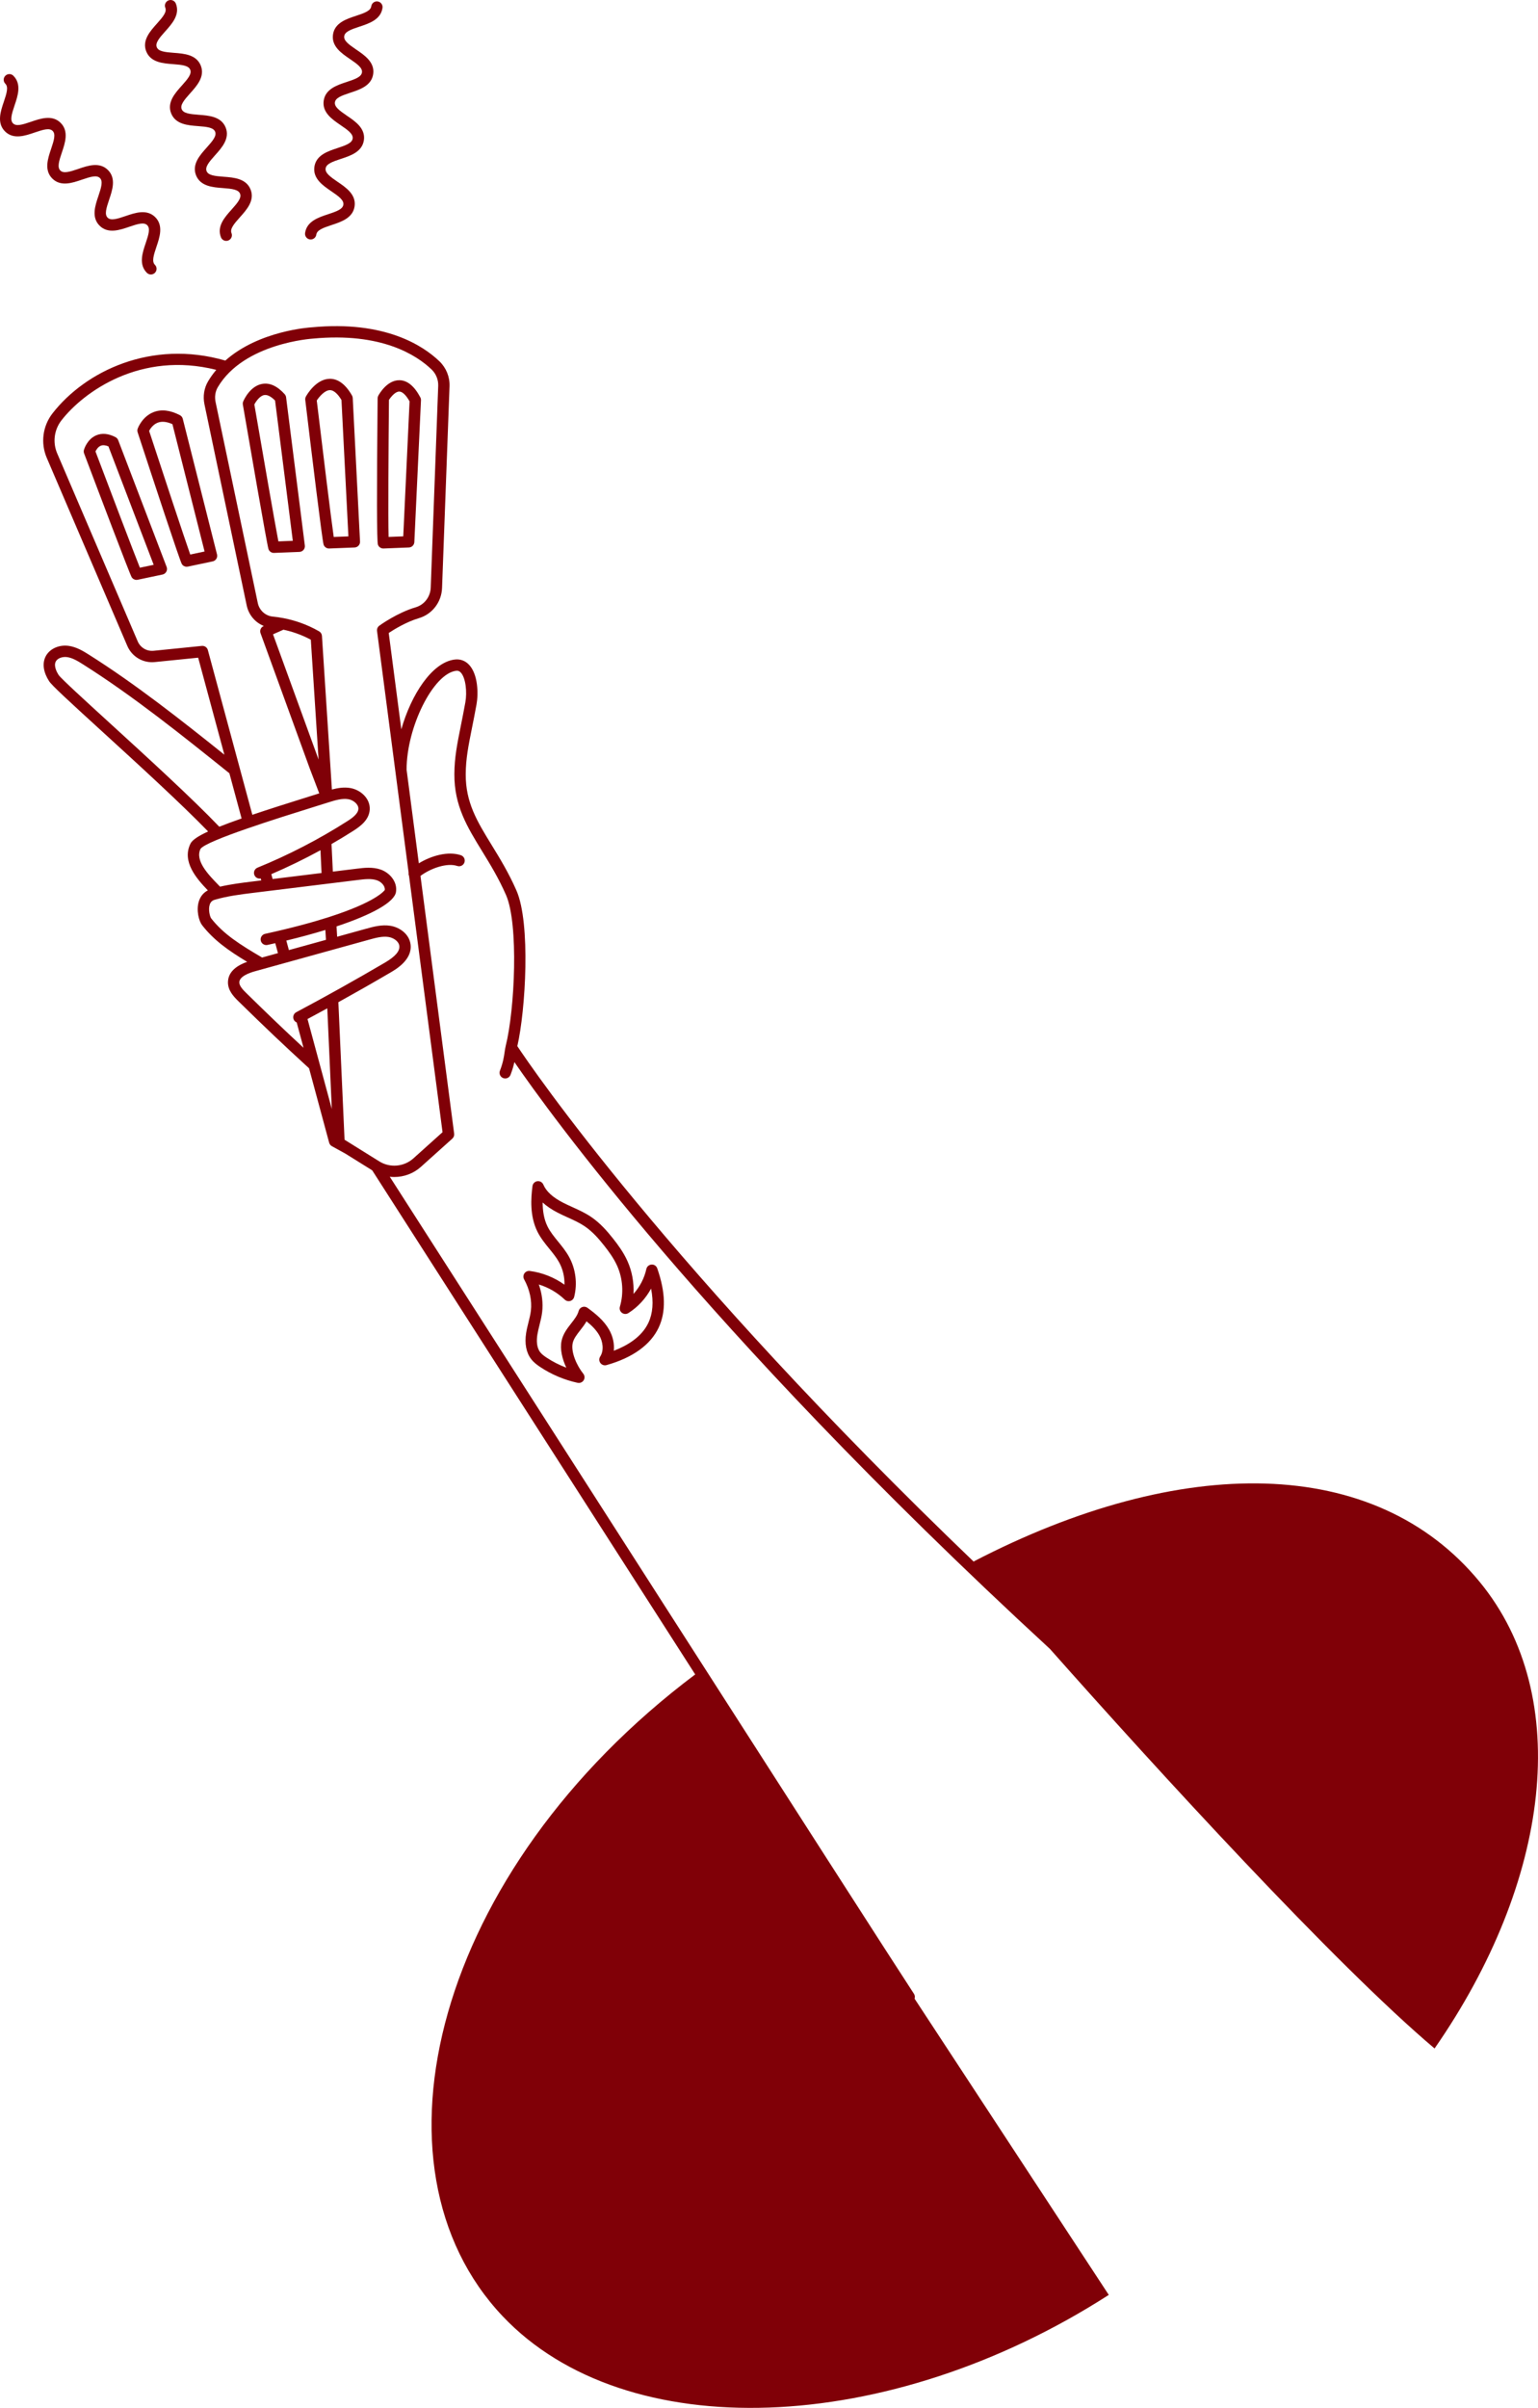 <svg xmlns="http://www.w3.org/2000/svg" id="uuid-839a4b17-c34f-4e86-baa5-9fb5e592efdb" width="499.559" height="781.876" viewBox="0 0 499.559 781.876"><defs><style>.uuid-3c9afa8b-ecd1-465f-bb75-b26012f02851{fill:#800007;}</style></defs><g id="uuid-b1da928a-5e17-4859-8de9-aed9ff1ace6a"><path class="uuid-3c9afa8b-ecd1-465f-bb75-b26012f02851" d="M480.642,513.694c-34.003-41.394-97.039-41.616-164.374-6.668.097.115.206.243.306.361-99.495-95.453-143.841-160.608-148.541-167.685,2.687-11.662,4.377-39.906-.288-50.547-2.53-5.77-5.444-10.515-8.015-14.701-4.75-7.733-8.502-13.841-8.457-23.063.025-5.021.864-9.203,2.025-14.993.45-2.244.96-4.787,1.485-7.698.626-3.467.492-9.751-2.443-12.854-1.252-1.323-2.86-1.907-4.652-1.684-7.371.911-14.123,11.369-17.337,22.655l-4.089-31.28c1.724-1.143,5.715-3.603,9.803-4.809,4.328-1.278,7.35-5.211,7.519-9.787l2.43-65.51c.112-3.044-1.083-6-3.28-8.108-5.297-5.086-17.723-13.284-41.339-11.048-.829.046-17.303,1.107-28.203,10.808-24.101-6.96-45.496,3.493-56.125,17.131-3.214,4.123-3.933,9.666-1.876,14.467l26.152,61.035c1.516,3.538,5.108,5.661,8.937,5.267l14.087-1.424,8.511,31.503c-14.294-11.45-29.003-23.017-43.904-32.422-1.812-1.145-4.069-2.569-6.711-2.924-3.226-.431-6.319,1.044-7.516,3.597-1.051,2.24-.626,5.032,1.195,7.862.908,1.411,6.208,6.275,17.151,16.266,11.526,10.522,25.722,23.485,34.503,32.552-3.266,1.504-5.141,2.775-5.712,3.918-2.896,5.803,1.888,11.322,5.627,15.207-1.393.725-2.39,1.917-2.904,3.516-.944,2.94.015,6.469,1.039,7.785,3.833,4.923,8.582,8.257,14.632,11.906-4.067,1.444-6.164,3.645-6.229,6.56-.058,2.627,1.69,4.566,3.334,6.177,8.876,8.701,14.531,14.067,23.004,21.826l6.528,24.162c.13.482.451.891.888,1.132l4.428,2.445,8.67,5.402c3.973,6.202,58.134,90.752,104.91,163.68-84.654,63.66-108.664,159.709-62.53,208.414,39.977,42.206,125.129,39.168,196.862-6.938l-63.08-96.187c.169-.515.117-1.097-.204-1.585-10.797-16.412-148.686-231.641-170.257-265.313.487.055.976.089,1.465.089,3.121,0,6.227-1.117,8.649-3.293l10.205-9.168c.452-.406.674-1.008.596-1.609l-10.942-83.699c3.372-2.516,8.648-4.331,11.951-3.225.965.321,2.009-.198,2.332-1.163.323-.965-.198-2.009-1.163-2.332-4.172-1.394-9.583.147-13.655,2.634l-3.976-30.41c-.007-13.816,8.681-31.191,16.076-32.105.625-.077,1.079.09,1.522.559,1.627,1.72,2.086,6.387,1.494,9.666-.519,2.877-1.026,5.401-1.473,7.628-1.202,5.992-2.07,10.322-2.097,15.699-.051,10.274,4.144,17.103,9.001,25.011,2.631,4.284,5.353,8.714,7.78,14.251,4.132,9.424,2.86,37.185-.1,48.968-.004.015-.006.03-.009.045-.002.01-.004.02-.006.03-.151.621-.247,1.269-.345,1.955-.216,1.505-.486,3.378-1.523,6.057-.367.949.104,2.016,1.053,2.384.219.085.444.125.665.124.739,0,1.436-.447,1.719-1.177.624-1.611,1.004-2.976,1.261-4.145,5.742,8.35,21.269,30.036,48.257,61.557,26.052,30.428,67.421,75.342,125.684,128.987,34.795,39.256,92.659,102.501,124.942,129.753,37.477-53.954,45.357-114.127,14.675-151.477ZM65.553,209.736l-15.644,1.581c-2.216.222-4.3-1.002-5.179-3.052l-26.152-61.035c-1.528-3.567-.994-7.686,1.395-10.751,7.187-9.22,25.62-22.58,50.276-16.38-.974,1.153-1.877,2.393-2.674,3.745-1.297,2.201-1.71,4.853-1.16,7.466l13.713,65.275c.652,3.104,2.772,5.561,5.57,6.677l-.087.039c-.885.393-1.315,1.404-.984,2.314l15.985,43.927,3.082,8.075c-.95.297-1.931.604-2.965.927-7.343,2.293-13.573,4.28-18.764,6.029l-14.449-53.486c-.235-.871-1.064-1.445-1.964-1.353ZM100.958,207.723l2.523,38.926-14.802-40.677,3.383-1.502c2.628.56,5.707,1.538,8.897,3.253ZM35.578,234.719c-7.738-7.064-15.739-14.369-16.537-15.538-.518-.804-1.647-2.833-.958-4.303.575-1.226,2.328-1.692,3.689-1.509,1.846.248,3.647,1.385,5.236,2.388,16.096,10.159,32.056,22.941,47.499,35.336l3.966,14.679c-2.77.966-5.185,1.855-7.249,2.678-8.766-9.188-23.648-22.776-35.646-33.73ZM65.146,275.618c2.022-2.734,25.433-10.043,36.683-13.556,1.733-.541,3.362-1.05,4.839-1.516,2.081-.655,4.439-1.398,6.529-1.024,1.585.285,3.295,1.642,3.213,3.134-.085,1.549-1.847,2.875-3.559,3.967-9.238,5.894-19.065,10.982-29.21,15.121-.942.385-1.394,1.46-1.01,2.402.34.831,1.216,1.278,2.064,1.109.055.211.11.421.165.632l-3.118.383c-3.208.395-6.753.837-10.266,1.643-.17-.176-.342-.353-.522-.538-3.255-3.347-7.713-7.932-5.809-11.758ZM104.244,279.26c.066,1.478.133,2.953.199,4.22l-15.893,1.954c-.136-.524-.276-1.059-.414-1.585,5.431-2.333,10.766-4.925,15.961-7.768.049,1.008.098,2.101.147,3.179ZM68.557,298.159c-.329-.453-1.001-2.755-.422-4.455.274-.805.778-1.292,1.586-1.531,4.103-1.214,8.549-1.761,12.472-2.244l34.199-4.206c1.988-.245,4.242-.521,6.072.127,1.349.477,2.674,1.803,2.524,3.14-.226.335-3.034,3.93-18.027,8.757-.07.017-.136.041-.203.066-5.264,1.686-12.004,3.519-20.651,5.417-.994.218-1.623,1.201-1.405,2.195.218.994,1.197,1.622,2.195,1.405.849-.186,1.686-.375,2.515-.564l.872,3.228-5.158,1.427c-7.152-4.194-12.533-7.575-16.57-12.762ZM93.836,308.51l-.835-3.091c4.596-1.114,8.846-2.27,12.686-3.447.062,1.058.125,2.128.187,3.206l-12.038,3.332ZM79.963,322.43c-1.092-1.07-2.255-2.31-2.229-3.463.043-1.905,3.211-3.065,5.097-3.586l37.077-10.261c2.117-.585,4.308-1.19,6.329-.862,1.546.251,3.287,1.354,3.469,2.905.198,1.679-1.326,3.445-4.657,5.401-9.451,5.547-19.151,10.97-28.832,16.119-.898.478-1.239,1.594-.762,2.492.206.388.535.664.911.823l2.223,8.227c-6.266-5.797-11.36-10.673-18.624-17.795ZM99.882,330.892c2.143-1.148,4.285-2.304,6.426-3.476l1.467,32.693-7.893-29.217ZM134.255,376.155c-3.041,2.73-7.586,3.128-11.052.967l-11.29-7.036-2.005-44.658c5.717-3.168,11.406-6.402,17.005-9.687,1.738-1.02,7.026-4.124,6.452-9.009-.416-3.538-3.682-5.648-6.539-6.112-2.82-.456-5.521.29-7.902.948l-9.416,2.606c-.066-1.13-.131-2.249-.197-3.357,11.667-3.879,18.785-7.882,19.306-11.168.539-3.401-2.135-6.285-4.923-7.272-2.648-.936-5.477-.59-7.752-.31l-7.833.963c-.061-1.196-.123-2.566-.184-3.934-.08-1.779-.162-3.6-.243-5.026,2.418-1.394,4.804-2.841,7.152-4.339,2.499-1.595,5.078-3.658,5.256-6.871.199-3.623-3.017-6.385-6.242-6.964-2.099-.377-4.173-.026-6.044.472l-3.233-49.886c-.04-.615-.385-1.169-.919-1.477-4.093-2.359-8.066-3.593-11.35-4.242-.064-.016-.128-.031-.193-.04-1.299-.25-2.495-.417-3.528-.513-2.357-.219-4.35-2.021-4.846-4.383l-13.713-65.275c-.36-1.712-.102-3.43.728-4.837,8.435-14.307,30.631-15.748,30.922-15.767,22.226-2.101,33.668,5.383,38.511,10.033,1.44,1.382,2.223,3.319,2.149,5.314l-2.43,65.509c-.111,2.993-2.072,5.56-4.88,6.389-6.03,1.779-11.585,5.804-11.819,5.975-.544.397-.828,1.059-.741,1.727l10.264,78.514c-.052.341-.009.691.133,1.014l10.879,83.212-9.483,8.52Z"></path><path class="uuid-3c9afa8b-ecd1-465f-bb75-b26012f02851" d="M92.926,129.008c-.047-.372-.206-.721-.457-1-2.371-2.64-4.816-3.772-7.253-3.36-3.986.67-6,5.195-6.216,5.709-.137.324-.178.681-.118,1.027,1.833,10.665,7.853,45.567,8.319,46.915.257.744.959,1.24,1.741,1.24.024,0,.049-.001.073-.002l8.244-.326c.516-.021 1-.256,1.333-.65.334-.394.487-.91.422-1.422l-6.088-48.131ZM90.421,175.795c-1.13-5.882-5.082-28.608-7.808-44.454.547-1.031,1.772-2.821,3.22-3.059,1.223-.204,2.528.777,3.512,1.781l5.761,45.546-4.685.185Z"></path><path class="uuid-3c9afa8b-ecd1-465f-bb75-b26012f02851" d="M38.39,142.927c-.162-.422-.473-.77-.874-.979-2.295-1.188-4.407-1.385-6.275-.585-2.891,1.239-3.87,4.354-3.972,4.705-.112.383-.096.792.045,1.165,4.422,11.71,14.778,39.064,15.44,40.169.337.563.942.896,1.58.896.126,0,.253-.013.38-.04l8.072-1.7c.527-.111.98-.448,1.238-.921.258-.474.296-1.036.103-1.54l-15.739-41.171ZM45.438,184.341c-2.061-5.134-9.344-24.296-14.426-37.748.297-.626.865-1.5,1.696-1.848.671-.282,1.512-.218,2.506.193l14.703,38.46-4.479.943Z"></path><path class="uuid-3c9afa8b-ecd1-465f-bb75-b26012f02851" d="M124.496,178.104c.024,0,.049-.001.073-.002l8.245-.326c.956-.038,1.723-.8,1.768-1.755l2.156-46.041c.016-.329-.058-.657-.212-.948-1.954-3.688-4.252-5.562-6.833-5.571h-.018c-3.979,0-6.523,4.51-6.8,5.024-.142.263-.217.557-.22.855-.303,30.465-.269,46.454.101,47.523.257.744.959,1.24,1.741,1.24ZM126.334,129.87c.682-1.075,2.083-2.724,3.341-2.724h.009c1.013.006,2.193,1.13,3.349,3.178l-2.052,43.836-4.764.189c-.171-6.239-.036-28.839.118-44.48Z"></path><path class="uuid-3c9afa8b-ecd1-465f-bb75-b26012f02851" d="M114.331,128.423c-2.065-3.615-4.522-5.442-7.192-5.422-4.467.028-7.443,5.158-7.768,5.743-.188.339-.265.728-.219,1.113,2.034,16.997,5.513,45.705,5.963,47.007.257.744.959,1.24,1.741,1.24.024,0,.049-.001.073-.002l8.244-.326c.492-.019.956-.235,1.288-.599s.505-.845.48-1.336l-2.369-46.599c-.015-.289-.097-.569-.241-.82ZM108.4,174.357c-.866-5.964-3.627-28.557-5.514-44.309.87-1.333,2.644-3.352,4.275-3.362h.012c1.468,0,2.812,1.658,3.74,3.195l2.252,44.287-4.766.189Z"></path><path class="uuid-3c9afa8b-ecd1-465f-bb75-b26012f02851" d="M59.368,135.994c-.129-.51-.469-.94-.935-1.183-3.15-1.641-6.031-1.975-8.562-.987-3.694,1.44-5.088,5.192-5.145,5.351-.14.387-.146.809-.019,1.2,5.075,15.499,13.688,41.664,14.344,42.759.337.563.942.895,1.58.895.126,0,.253-.013.38-.04l8.072-1.7c.491-.103.918-.402,1.183-.827.266-.425.346-.94.224-1.427l-11.123-44.041ZM61.79,180.06c-1.926-5.424-8.669-25.841-13.355-40.145.399-.748,1.294-2.093,2.802-2.668,1.322-.506,2.923-.343,4.769.481l10.443,41.351-4.659.981Z"></path><path class="uuid-3c9afa8b-ecd1-465f-bb75-b26012f02851" d="M17.098,42.51c1.03,1.026.471,2.978-.498,5.837-1.044,3.077-2.343,6.907.39,9.63,2.731,2.724,6.557,1.413,9.632.358,2.855-.979,4.805-1.545,5.835-.518,1.03,1.026.472,2.978-.498,5.837-1.044,3.077-2.343,6.907.39,9.63,2.732,2.723,6.558,1.412,9.633.358,2.857-.979,4.807-1.544,5.836-.517,1.03,1.027.472,2.978-.498,5.838-1.044,3.077-2.342,6.907.391,9.631.36.358.83.538,1.301.537.473,0,.945-.181,1.305-.541.718-.721.716-1.887-.004-2.606-1.03-1.027-.472-2.978.498-5.838,1.044-3.077,2.342-6.907-.391-9.631-2.734-2.724-6.559-1.413-9.633-.358-2.856.98-4.805,1.546-5.836.517-1.03-1.026-.471-2.977.498-5.836,1.044-3.078,2.343-6.907-.39-9.631-2.733-2.724-6.559-1.412-9.632-.357-2.856.979-4.806,1.544-5.835.518-1.03-1.026-.472-2.978.498-5.837,1.044-3.077,2.343-6.907-.39-9.631-2.733-2.724-6.559-1.412-9.632-.357-2.857.979-4.806,1.545-5.835.518-1.03-1.026-.471-2.978.499-5.837,1.044-3.077,2.343-6.907-.389-9.63-.722-.719-1.888-.716-2.606.004-.718.721-.716,1.887.004,2.606,1.03,1.026.471,2.977-.499,5.836-1.044,3.077-2.343,6.907.389,9.631,2.733,2.723,6.558,1.412,9.632.357,2.856-.98,4.805-1.546,5.835-.518Z"></path><path class="uuid-3c9afa8b-ecd1-465f-bb75-b26012f02851" d="M100.663,77.745c.087.012.174.018.259.018.904,0,1.692-.665,1.822-1.586.203-1.441,2.098-2.166,4.967-3.107,3.088-1.013,6.931-2.274,7.468-6.095.538-3.821-2.808-6.093-5.497-7.918-2.498-1.696-4.12-2.916-3.917-4.357.202-1.44,2.098-2.165,4.967-3.106,3.088-1.013,6.93-2.273,7.468-6.093.538-3.821-2.808-6.092-5.497-7.918-2.498-1.696-4.12-2.916-3.917-4.356.202-1.44,2.098-2.164,4.967-3.106,3.088-1.013,6.931-2.273,7.468-6.093.538-3.821-2.809-6.092-5.497-7.918-2.498-1.696-4.12-2.916-3.917-4.356.203-1.44,2.098-2.164,4.967-3.105,3.087-1.013,6.93-2.273,7.468-6.093.142-1.008-.56-1.94-1.568-2.082-1.018-.145-1.94.56-2.082,1.568-.202,1.44-2.098,2.164-4.967,3.105-3.088,1.013-6.931,2.273-7.468,6.093-.537,3.82,2.809,6.092,5.497,7.918,2.498,1.696,4.12,2.916,3.917,4.356s-2.098,2.165-4.967,3.106c-3.087,1.013-6.93,2.273-7.468,6.094-.538,3.821,2.808,6.092,5.497,7.918,2.498,1.696,4.12,2.916,3.917,4.356-.202,1.44-2.098,2.164-4.967,3.105-3.088,1.013-6.931,2.273-7.468,6.094-.538,3.821,2.809,6.093,5.497,7.919,2.498,1.696,4.12,2.916,3.917,4.356-.203,1.441-2.098,2.166-4.967,3.107-3.088,1.013-6.931,2.274-7.468,6.095-.142,1.008.56,1.94,1.568,2.082Z"></path><path class="uuid-3c9afa8b-ecd1-465f-bb75-b26012f02851" d="M56.222,20.83c3.011.225,5.026.473,5.568,1.823.542,1.349-.739,2.922-2.757,5.168-2.171,2.418-4.874,5.427-3.435,9.007,1.44,3.579,5.472,3.88,8.712,4.122,3.011.225,5.026.473,5.568,1.822.542,1.35-.74,2.923-2.757,5.169-2.171,2.417-4.873,5.426-3.435,9.006,1.44,3.58,5.472,3.88,8.713,4.122,3.011.224,5.025.473,5.568,1.822.542,1.349-.74,2.922-2.757,5.168-2.171,2.417-4.873,5.426-3.435,9.006.289.719.98,1.155,1.71,1.155.229,0,.461-.043.687-.133.944-.379,1.402-1.453,1.022-2.397-.542-1.349.74-2.922,2.757-5.168,2.171-2.417,4.873-5.426,3.435-9.005-1.44-3.58-5.472-3.88-8.713-4.122-3.011-.224-5.025-.472-5.568-1.821-.542-1.35.74-2.923,2.757-5.169,2.171-2.418,4.873-5.426,3.435-9.006-1.44-3.58-5.472-3.88-8.713-4.122-3.011-.225-5.025-.473-5.568-1.822s.739-2.923,2.757-5.169c2.171-2.417,4.873-5.426,3.434-9.006-1.44-3.58-5.473-3.881-8.713-4.123-3.011-.225-5.025-.473-5.568-1.823s.739-2.923,2.757-5.17c2.171-2.418,4.873-5.427,3.434-9.007-.379-.944-1.453-1.402-2.397-1.022-.944.379-1.402,1.453-1.022,2.397.542,1.349-.739,2.923-2.757,5.169-2.171,2.418-4.873,5.427-3.434,9.007,1.439,3.58,5.472,3.881,8.713,4.123Z"></path><path class="uuid-3c9afa8b-ecd1-465f-bb75-b26012f02851" d="M195.012,442.589c.455.616,1.243.89,1.981.68,8.473-2.379,14.335-6.594,16.954-12.19,2.401-5.134,2.249-11.421-.466-19.223-.271-.779-1.01-1.295-1.852-1.233-.823.05-1.514.641-1.69,1.447-.645,2.97-2.125,5.793-4.171,8.086.194-3.648-.471-7.356-1.963-10.668-1.285-2.856-3.089-5.301-4.685-7.316-1.847-2.334-4.133-4.99-7.085-6.998-1.937-1.318-4.037-2.271-6.068-3.192-1.086-.493-2.113-.959-3.121-1.478-3.336-1.719-5.419-3.633-6.367-5.851-.327-.764-1.125-1.216-1.946-1.101-.823.113-1.468.763-1.576,1.586-.515,3.942-.909,9.766,1.609,14.804,1.04,2.081,2.472,3.842,3.857,5.545,1.2,1.474,2.333,2.866,3.18,4.405,1.217,2.21,1.812,4.746,1.742,7.264-3.312-2.375-7.209-3.93-11.256-4.455-.69-.094-1.368.216-1.76.789-.391.574-.426,1.318-.092,1.927,1.815,3.297,2.596,6.922,2.199,10.208-.147,1.22-.452,2.434-.775,3.719-.281,1.118-.571,2.274-.761,3.471-.55,3.47.018,6.414,1.643,8.517.855,1.107,1.961,1.915,2.931,2.56,3.66,2.435,7.865,4.207,12.159,5.128.129.027.258.041.387.041.63,0,1.228-.324,1.568-.876.409-.664.356-1.514-.133-2.121-2.123-2.64-4.053-7.005-3.448-9.895.305-1.459,1.343-2.791,2.443-4.2.722-.926,1.458-1.87,2.057-2.919,1.587,1.272,3.125,2.749,4.139,4.532,1.111,1.956,1.635,4.852.302,6.913-.416.644-.391,1.478.065,2.095ZM190.821,424.664c-.494-.359-1.131-.452-1.704-.246-.574.205-1.009.68-1.163,1.27-.363,1.391-1.357,2.665-2.409,4.014-1.31,1.68-2.664,3.416-3.144,5.713-.563,2.692.219,5.882,1.542,8.688-2.261-.849-4.434-1.955-6.426-3.28-.756-.503-1.528-1.062-2.055-1.744-1.249-1.615-1.189-3.983-.919-5.686.164-1.035.422-2.062.695-3.15.336-1.34.685-2.725.859-4.176.351-2.902-.031-5.994-1.081-8.975,3.136.957,6.046,2.644,8.42,4.911.474.452,1.151.617,1.781.44.629-.181,1.116-.682,1.277-1.316,1.106-4.343.501-9.085-1.661-13.011-1.007-1.829-2.3-3.418-3.55-4.954-1.317-1.619-2.561-3.147-3.419-4.865-1.227-2.455-1.597-5.243-1.602-7.828,1.306,1.201,2.933,2.3,4.897,3.312,1.09.561,2.206,1.068,3.286,1.559,1.976.896,3.842,1.743,5.518,2.883,2.541,1.728,4.595,4.123,6.269,6.238,1.454,1.838,3.093,4.053,4.214,6.543,1.855,4.117,2.185,8.963.905,13.295-.218.737.044,1.531.658,1.994.614.462,1.449.495,2.098.083,3.103-1.975,5.641-4.74,7.37-7.951.85,4.383.559,8.042-.869,11.094-2.152,4.6-6.823,7.405-11.239,9.094.231-2.233-.277-4.663-1.52-6.85-1.688-2.97-4.375-5.166-7.028-7.097Z"></path></g></svg>